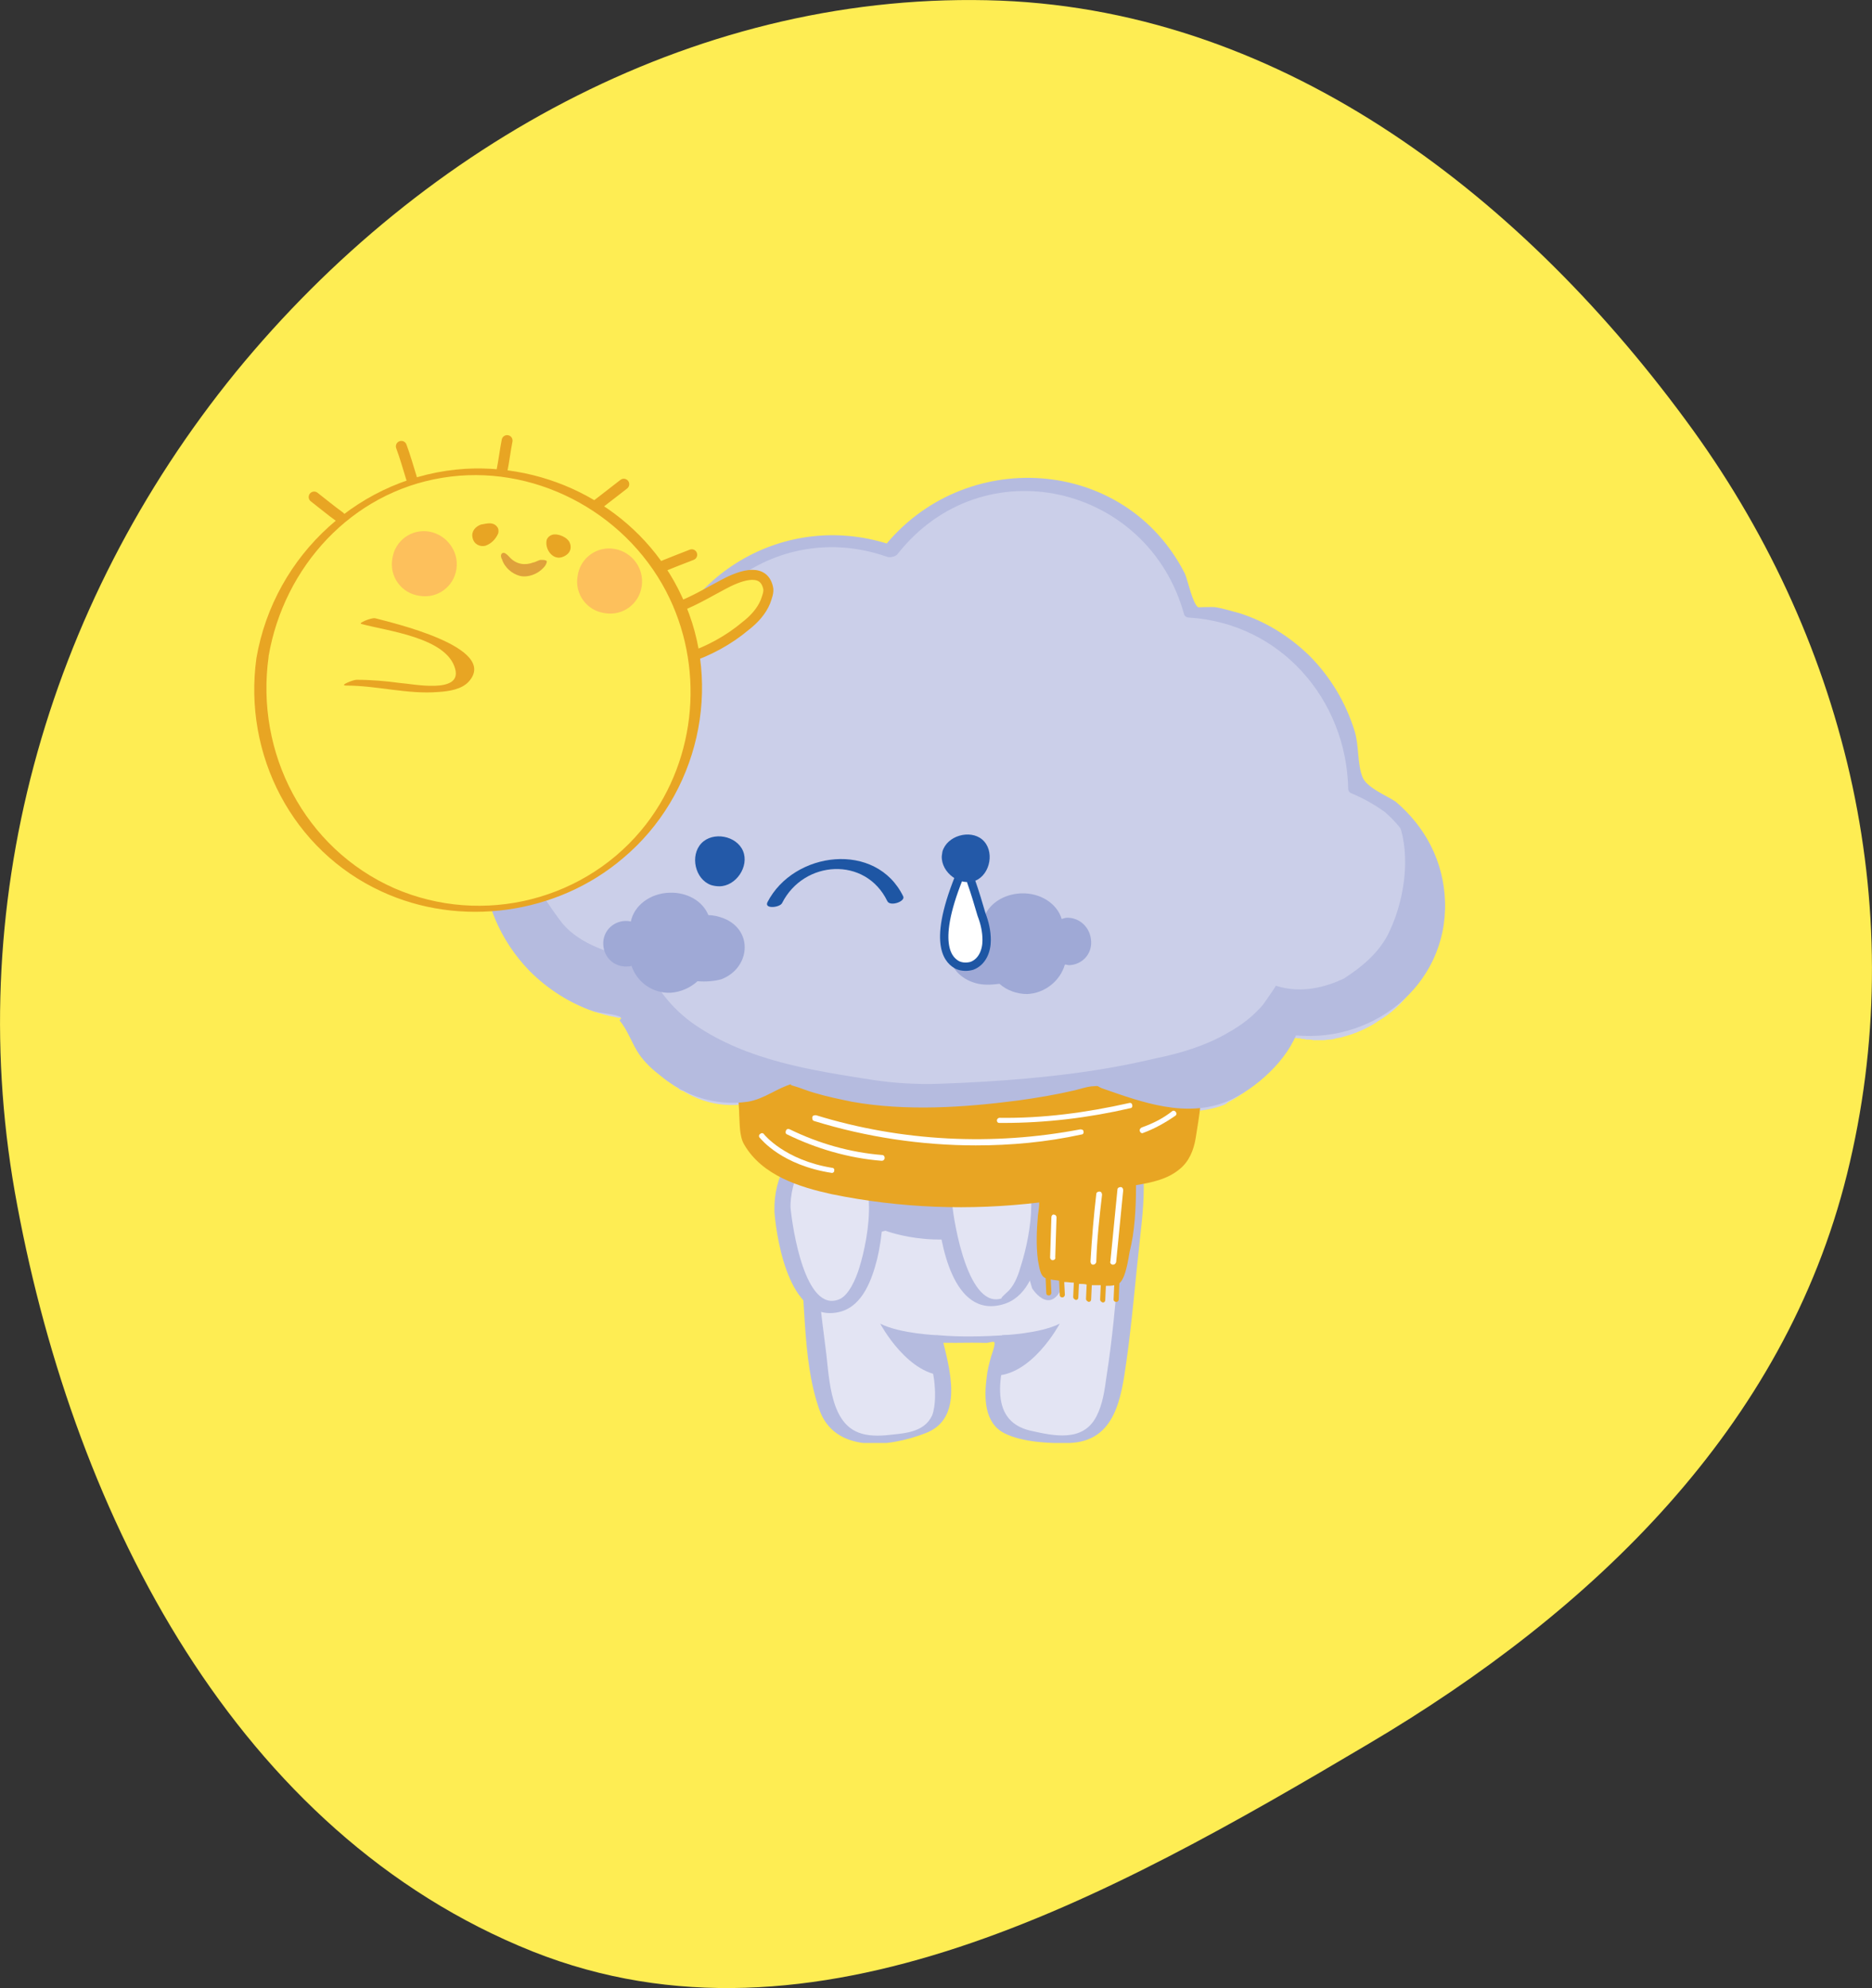 <svg xmlns="http://www.w3.org/2000/svg" xmlns:xlink="http://www.w3.org/1999/xlink" id="Layer_1" x="0px" y="0px" viewBox="0 0 292 310" style="enable-background:new 0 0 292 310;" xml:space="preserve"><rect x="0" y="0" width="292" height="310" fill="#333333" stroke="none"/><style type="text/css">	.st0{fill-rule:evenodd;clip-rule:evenodd;fill:#FEED53;}	.st1{clip-path:url(#SVGID_00000114760749634232339220000005993215823958157966_);}	.st2{fill:#CBCFE9;}	.st3{fill:#E3E4F3;}	.st4{fill:#B5BBDF;}	.st5{fill:#E8A523;}	.st6{fill:#FFFFFF;}	.st7{fill:none;stroke:#E8A523;stroke-width:1.7;stroke-linecap:round;stroke-linejoin:round;stroke-miterlimit:10;}	.st8{fill:#FEED53;}	.st9{fill:none;stroke:#E8A523;stroke-width:1.563;stroke-linecap:round;stroke-linejoin:round;stroke-miterlimit:10;}	.st10{fill:#DFA23B;}	.st11{fill:#FDC05C;}	.st12{fill:#9FA9D6;}	.st13{fill:#1E56A4;}	.st14{fill:none;stroke:#1E56A4;stroke-width:1.302;stroke-linecap:round;stroke-linejoin:round;stroke-miterlimit:10;}	.st15{fill:#2359A8;}</style><path class="st0" d="M156.1,0.1c44.5,1.8,81.9,30.9,108,67c24.3,33.7,34,75.7,24,116c-9.8,39.5-39.6,68.1-74.6,88.8 c-40.5,24-86.6,49.8-130.4,32.4C37,285.9,11.8,236.7,2.7,188C-6.1,141.7,7,94.6,36.8,58C66.2,22.1,109.6-1.7,156.1,0.1z"></path><g>	<defs>		<rect id="SVGID_1_" x="27" y="45" width="199" height="180"></rect>	</defs>	<clipPath id="SVGID_00000177453929838343542530000015995388416378798269_">		<use xlink:href="#SVGID_1_" style="overflow:visible;"></use>	</clipPath>	<g style="clip-path:url(#SVGID_00000177453929838343542530000015995388416378798269_);">		<path class="st2" d="M224.1,141.7c0-0.1,0-0.3,0-0.3c0-0.3-0.1-0.7-0.1-1.1v-0.1c0-0.4-0.1-0.8-0.2-1.1v-0.1   c-0.1-0.5-0.2-0.9-0.3-1.5v-0.1c-0.1-0.4-0.3-0.9-0.3-1.3c0-0.1,0-0.1-0.1-0.2c-0.1-0.4-0.3-0.8-0.4-1.1c0-0.1-0.1-0.2-0.1-0.3   c-0.2-0.4-0.3-0.9-0.6-1.4c-0.2-0.4-0.4-0.8-0.6-1.1c-0.1-0.1-0.1-0.2-0.2-0.3c-0.2-0.3-0.3-0.6-0.6-0.9c-0.1-0.1-0.1-0.2-0.2-0.3   c-0.5-0.7-1.1-1.4-1.7-2.1c-0.1-0.1-0.2-0.3-0.3-0.3c-0.1-0.1-0.1-0.1-0.2-0.2c-0.1-0.1-0.1-0.1-0.2-0.2c-0.3-0.3-0.7-0.6-1-0.9   c-0.2-0.1-0.3-0.3-0.4-0.3c-1.6-1.3-3.4-2.3-5.4-3c0-14.8-11.4-26.8-25.6-27.5c0-0.1,0-0.2-0.1-0.2c0,0,0-0.1-0.1-0.3   c-3.3-11.5-13.5-19.7-25.7-19.7c-8.6,0-16.3,4.2-21.2,10.8c-2.9-1.1-6-1.7-9.3-1.7c-13.3,0-24.3,10-26.4,23   c-0.6-0.1-1.3-0.1-1.9-0.1c-7.8,0-14.8,3.8-19.4,9.6c-0.1,0.1-0.1,0.2-0.2,0.3c-1.2,1.6-2.2,3.3-3,5.1c0,0.1-0.1,0.2-0.1,0.3   c-0.1,0.2-0.2,0.3-0.3,0.5c-0.3,0.7-0.5,1.4-0.8,2.2c0,0.1-0.1,0.2-0.1,0.3c-0.2,0.6-0.3,1.3-0.5,1.9v0.1c-0.3,1-0.3,2.1-0.5,3.1   v0.1c-0.1,1-0.1,2.1-0.1,3.2v0.1c0.1,1.1,0.2,2.2,0.3,3.3c0.1,0.6,0.3,1.1,0.3,1.7c0.1,0.3,0.2,0.7,0.3,1c0.1,0.2,0.1,0.3,0.2,0.6   c0,0.1,0.1,0.3,0.1,0.3s0,0.1,0.1,0.2v0.1c0,0,0,0,0,0.1c0.6,1.8,1.4,3.4,2.4,5.1c0.2,0.3,0.4,0.7,0.6,0.9   c0.2,0.3,0.4,0.6,0.6,0.9l0.1,0.1c0.2,0.3,0.4,0.5,0.6,0.8c0,0,0,0.1,0.1,0.1c0.5,0.7,1.1,1.4,1.7,2c4,4.1,8.5,5.8,11.3,6.5   c0.2,0,0.3,0.1,0.4,0.1c0.6,0.1,1,0.2,1.4,0.3c0,0,0,0,0.1,0c0.1,0,0.1,0,0.2,0h0.1c0.1,0,0.1,0,0.2,0h0.1h0.1h0.1   c0.7,2,1.7,3.8,2.8,5.4c0.2,0.3,0.3,0.4,0.5,0.7c0.3,0.3,0.4,0.6,0.7,0.9c0.4,0.5,0.8,0.9,1.2,1.3l0.1,0.1   c0.2,0.2,0.3,0.3,0.4,0.4l0.1,0.1c0.1,0.1,0.3,0.2,0.3,0.3l0.1,0.1c0.1,0.1,0.2,0.2,0.3,0.3l0.1,0.1c0.1,0.1,0.2,0.1,0.2,0.2   c0,0,0,0,0.1,0c0.1,0,0.1,0.1,0.2,0.1h0.1c0.1,0.1,0.2,0.1,0.2,0.2c0,0,0.1,0,0.1,0.1c0.3,0.3,0.5,0.4,0.9,0.6   c0.1,0.1,0.2,0.1,0.2,0.2c0.2,0.2,0.4,0.3,0.6,0.3c8.9,5.4,16.8-0.8,16.8-0.8c18.4,8.3,48,0.3,48,0.3c12.1,6.4,19.8,2.6,19.8,2.6   c0.2-0.1,0.3-0.2,0.4-0.3c1.8-0.9,3.5-2.2,5-3.5c0.2-0.2,0.4-0.3,0.6-0.5c0.3-0.3,0.5-0.5,0.8-0.8c0.2-0.2,0.3-0.3,0.5-0.5   c0.2-0.3,0.4-0.5,0.6-0.7c1.3-1.6,2-3,2.2-3.7c0-0.1,0.1-0.2,0.1-0.3c0,0,0,0,0-0.1v-0.1c0.4,0.1,0.9,0.2,1.3,0.2   c0.2,0,0.3,0,0.4,0.1c0,0,0,0,0.1,0c0.2,0,0.4,0,0.6,0.1c0.1,0,0.1,0,0.2,0c0.3,0,0.7,0,1,0.1c0.1,0,0.2,0,0.3,0c0.3,0,0.7,0,1,0   c0.1,0,0.1,0,0.2,0c0.3,0,0.7-0.1,1-0.1h0.1c0.3,0,0.7-0.1,0.9-0.2c0,0,0,0,0.1,0c0.3-0.1,0.7-0.1,0.9-0.2   c3.5-0.9,5.6-2.5,5.6-2.5c8.2-4.8,8.9-14.8,8.9-14.8c0-0.4,0-0.9,0-1.2C224.2,142.3,224.1,142,224.1,141.7z"></path>		<path class="st3" d="M174.2,171.7l-1,1.9h-32.3c-0.5-0.3-2.2-1.2-5.7,0h-10.2c0,0-0.1,2.3-0.1,5.9c0,0,0,13.9,0.9,14.2   c0.1,0.7,0.2,1.4,0.3,2.1c0.4,5.9,1.2,14.5,2.2,20.6c0,0,0.8,8,6.4,7.9c0,0,6.8,0,10.1-1.5c2.9-1.4,2.2-7.7,2.1-9l-1.3-5.1   c0.6,0,1.1,0.1,1.7,0.1h7.3c0.6,0,1.1-0.1,1.6-0.1l-1.3,5.1c-0.2,1.4-0.9,7.7,2.1,9c3.3,1.5,10.1,1.5,10.1,1.5   c5.7,0.1,6.4-7.9,6.4-7.9c1-6.1,1.8-13.5,2.2-19.4c0-0.3,0-0.5,0-0.7c0.6-3.4,0.9-7.1,1-10.4C177.1,186,175.7,169.1,174.2,171.7z"></path>		<path class="st4" d="M137.3,206.4c0,0,4.4,8.3,10.4,8.1c0-1.5-1.4-6.3-1.4-6.3S140.5,208,137.3,206.4z"></path>		<path class="st4" d="M165.3,206.4c0,0-4.4,8.3-10.4,8.1c0-1.5,1.4-6.3,1.4-6.3S162.1,208,165.3,206.4z"></path>		<path class="st4" d="M123,184.1c0,0,3.5,11.1,15.1,7.8c0,0,9.8,3.8,19.4-1.2c0,0,1.5,3.2,3.5,10.2c0,0,3.4,5.4,5.4-2.3l-1.6-16.4   l-39.7,2.5L123,184.1z"></path>		<path class="st4" d="M173,172c-0.3,0.6-0.7,1.3-1,1.9c0.7-0.3,1.4-0.5,2.1-0.8c-9,0-18.1,0-27.1,0c-1.6,0-3.3,0.3-4.7,0   c-1-0.2-2.2-0.6-3.4-0.6c-2.2,0.1-4,0.6-6.2,0.6c-2.2,0-4.5,0-6.8,0c-0.5,0-2,0.2-2.1,0.9c-0.3,6.3-0.6,13.2,0.5,19.4   c1.6,8.5,0.6,18.1,3.5,26.4c2.4,6.8,10.8,5.9,16.5,3.7c6.2-2.3,3.8-10.2,2.6-15.1c-0.7,0.3-1.4,0.6-2.1,0.9c3,0.2,5.9,0,9,0.1   c0.5,0,1.1-0.3,1.3-0.1c0.2,0.3-0.4,1.9-0.5,2.2c-0.3,1.1-0.6,2.2-0.7,3.3c-0.4,3.1-0.4,7.1,2.8,8.7c2.8,1.4,7.1,1.6,10.2,1.5   c7.1-0.3,8-7.1,8.8-12.7c0.9-6.4,1.4-12.7,2.1-19c0.4-3.6,0.8-7.1,0.5-10.7C177.8,181,176.9,166.5,173,172c-0.2,0.3,2,0.2,2.5-0.4   c-1.5-0.1-2.1,0.2-1.7,0.9c0.1,0.2,0.2,0.3,0.2,0.6c0,0.3,0.3,1.3,0.4,1.6c0.3,1.3,0.4,2.7,0.6,4c0.3,2.3,0.6,4.8,0.6,7.1   c0,3.9-0.7,7.8-1.1,11.6c-0.5,5.8-1,11.5-1.9,17.2c-0.3,2.2-0.6,4.4-1.6,6.3c-2.1,4-6.6,3-10.2,2.2c-7.1-1.6-4.6-9.6-3.3-14.6   c0.1-0.3-0.5-0.3-0.7-0.3c-3.4,0.2-7,0.3-10.4,0c-0.3,0-2.2,0.3-2.1,0.9c0.5,2,1.1,4,1.4,6c0.2,1.6,0.3,4-0.3,5.6   c-1.3,2.8-4.6,2.8-7.2,3.1c-3.7,0.3-6.3-0.5-7.8-4.3c-1-2.6-1.2-5.6-1.5-8.3c-1.6-12.5-3.1-25.1-2.6-37.7   c-0.7,0.3-1.4,0.6-2.1,0.9c16,0,32,0,48.1,0c0.6,0,1.7-0.2,2.1-0.8c0.3-0.6,0.7-1.3,1-1.9C175.7,171.1,173.3,171.3,173,172z"></path>		<path class="st3" d="M122,188.7c0.5,8.4,4,16.3,8.8,15c0,0,5.9-0.5,5.7-18c-0.1-4.6-4-7.8-8.2-7.1   C128.3,178.5,121.5,180,122,188.7z"></path>		<path class="st4" d="M120.8,189c0.4,4.9,2.6,17.7,10.4,15.5c3.4-1,4.8-5,5.6-8.1c1.6-6.5,2.3-20.8-8.4-18.9   c-5.3,0.9-7.7,6.3-7.6,11.2c0,1.3,2.5,0.9,2.5-0.2c-0.1-4.1,2.2-10.9,7.7-9c6.5,2.2,4.6,13.2,3,18.3c-0.5,1.6-1.6,4.2-3.1,4.8   c-5.3,2.2-7.3-11.1-7.6-14.4C123.1,187.3,120.7,187.8,120.8,189z"></path>		<path class="st3" d="M147.4,188.1c0.5,8.4,4,16.3,8.8,15c0,0,5.9-0.5,5.7-18c-0.1-4.6-4-7.8-8.2-7.1   C153.6,177.9,146.9,179.4,147.4,188.1z"></path>		<path class="st4" d="M146.2,188.4c0.4,5.3,2.4,17.2,10.2,15c3.6-1,5-4.8,5.8-8.2c1.5-6.6,2-20.1-8.5-17.7   C148.5,178.5,146,183.4,146.2,188.4c0,0.3,2.4,0,2.4-0.7c-0.1-4.7,3.2-12.6,9.1-8.2c4.8,3.5,3.1,12.9,1.6,17.7   c-0.4,1.4-0.9,2.9-1.9,4c-0.3,0.3-1.7,1.5-1,1.2c-5.3,2-7.6-11.5-7.9-14.9C148.5,187.3,146.1,187.8,146.2,188.4z"></path>		<path class="st5" d="M184.8,164.9c-8,3.4-30.1,5.1-30.1,5.1c-19.4,0.3-33.6-3.9-33.6-3.9c-5-2.8-5.9,0-5.9,0v3.1   c0,0.7,0,1.5,0,2.2c0,0.8,0.1,1.6,0.1,2.3c0.1,1.4,0,3.5,0.8,4.8c2.8,4.8,8.6,6.6,13.6,7.7c10.7,2.2,21.6,2.6,32.4,1.3   c0,0.7-0.1,1.3-0.2,2c-0.2,2.3-0.3,4.7,0,7c0.2,0.9,0.3,2.5,1.2,2.8l0.1,2.3c0,0.3,0.2,0.4,0.4,0.4c0.3,0,0.4-0.3,0.4-0.4   l-0.1-2.1c0.3,0.1,0.8,0.1,1.3,0.2l0.1,2.2c0,0.3,0.2,0.4,0.4,0.4c0.3,0,0.4-0.3,0.4-0.4l-0.1-2c0.5,0,1,0.1,1.5,0.1l-0.1,2.2   c0,0.3,0.2,0.4,0.4,0.5c0.3,0,0.4-0.2,0.4-0.4l0.1-2.1c0.4,0,0.9,0,1.2,0.1l-0.1,2.2c0,0.3,0.2,0.4,0.4,0.5c0.3,0,0.4-0.2,0.4-0.4   l0.1-2.2c0.5,0,0.9,0,1.4,0l-0.1,2.2c0,0.3,0.2,0.4,0.4,0.5c0.3,0,0.4-0.2,0.4-0.4l0.1-2.2c0.5,0,0.9,0,1.3-0.1l-0.1,2.2   c0,0.3,0.2,0.4,0.4,0.4c0.3,0,0.4-0.2,0.4-0.4l0.1-2.5c1-0.8,1.4-3.8,1.6-4.9c0.8-3.1,1-6.8,1-10.4c2.4-0.4,4.9-0.9,6.8-2.5   c1.5-1.2,2.2-3,2.5-4.8c0.2-1.4,0.7-4,0.8-5.9C189.3,164,184.8,164.9,184.8,164.9z"></path>		<path class="st6" d="M129.8,182.9C129.7,182.9,129.8,182.9,129.8,182.9c-7.9-1.2-11.1-5.3-11.3-5.5c-0.2-0.2-0.1-0.5,0.1-0.6   c0.2-0.2,0.5-0.1,0.6,0.1c0,0,3.2,4,10.6,5.2c0.3,0,0.4,0.3,0.3,0.5C130.2,182.7,129.9,182.9,129.8,182.9z"></path>		<path class="st6" d="M137.5,181c-5.1-0.4-10.2-1.9-14.7-4.1c-0.3-0.1-0.3-0.4-0.2-0.6c0.1-0.3,0.4-0.3,0.6-0.2   c4.5,2.2,9.4,3.6,14.4,4c0.3,0,0.4,0.3,0.4,0.5C137.9,180.9,137.8,181,137.5,181z"></path>		<path class="st6" d="M152.2,178.6c-8.5,0-17.1-1.3-25.2-3.8c-0.3-0.1-0.3-0.3-0.3-0.6c0.1-0.3,0.3-0.3,0.6-0.3   c13.3,4.1,27.6,4.8,41.2,2.2c0.3,0,0.5,0.1,0.5,0.3c0.1,0.3-0.1,0.5-0.3,0.5C163.2,178.1,157.7,178.6,152.2,178.6z"></path>		<path class="st6" d="M156.5,175.1c-0.2,0-0.4,0-0.6,0c-0.3,0-0.4-0.2-0.4-0.4s0.2-0.4,0.4-0.4c6.8,0.1,13.5-0.8,20.2-2.3   c0.3-0.1,0.5,0.1,0.5,0.3c0.1,0.3-0.1,0.5-0.3,0.5C169.8,174.3,163.2,175.1,156.5,175.1z"></path>		<path class="st6" d="M178.2,176.7c-0.2,0-0.3-0.1-0.4-0.3c-0.1-0.3,0.1-0.5,0.3-0.6c1.7-0.6,3.3-1.4,4.7-2.5   c0.2-0.2,0.5-0.1,0.6,0.1c0.2,0.2,0.1,0.5-0.1,0.6C181.7,175.1,180.1,176,178.2,176.7C178.2,176.7,178.2,176.7,178.2,176.7z"></path>		<path class="st6" d="M164.2,196.5c-0.3,0-0.4-0.3-0.4-0.4l0.2-6.3c0-0.3,0.3-0.5,0.4-0.4c0.3,0,0.4,0.3,0.4,0.4l-0.2,6.3   C164.7,196.2,164.5,196.5,164.2,196.5z"></path>		<path class="st6" d="M170.5,197.2C170.4,197.2,170.5,197.2,170.5,197.2c-0.3,0-0.4-0.3-0.4-0.5c0.2-3.5,0.5-7.1,0.9-10.5   c0-0.3,0.3-0.4,0.5-0.4c0.3,0,0.4,0.3,0.4,0.5c-0.4,3.4-0.8,7-0.9,10.5C170.9,197.1,170.7,197.2,170.5,197.2z"></path>		<path class="st6" d="M173.6,197.2C173.5,197.2,173.6,197.2,173.6,197.2c-0.3,0-0.5-0.3-0.4-0.5l1.1-11.2c0-0.3,0.3-0.4,0.5-0.4   c0.3,0,0.4,0.3,0.4,0.5l-1.1,11.2C174,197.1,173.8,197.2,173.6,197.2z"></path>		<path class="st4" d="M222.1,132.2c-1.4-2.7-3.2-4.7-5.3-6.5c3.7,5.2,2.7,14.2-0.4,20.2c-1.5,2.8-4,4.9-6.8,6.7   c-2.8,1.3-6.6,2.4-10.6,1.1c0.1,0-2,3-2.1,3.1c-1.5,1.7-3.3,3.1-5.3,4.2c-3.4,2-7.3,3.2-11.2,4c-3.6,0.8-13.3,3.3-34.1,4   c-3.4,0.1-6.8-0.1-10.1-0.6c-9.6-1.5-19.6-3-27.8-8.6c-3.2-2.2-5.7-5.2-7.3-8.6c-0.5-1.2-1-1.3-2.3-1.6c-4.3-1.2-9-2.6-11.6-6.3   c-2.8-3.8-5.1-7.5-5.9-12.2c-0.4-2.4-0.7-4.9-0.8-7.3c-0.1-2,0.5-3.9,0.3-5.8c-0.3,0.8-0.9,1.4-1.3,2.1c-0.3,0.8-0.5,1.5-0.9,2.3   c-0.7,1.7-1.2,3.5-1.6,5.3c-0.8,4.3-0.9,8.7,0.7,12.9c5.7,15.9,19.9,16.8,19.9,16.8c2.8,7.1,7.1,9.8,7.1,9.8   c9.6,7.7,18.7,0.6,18.7,0.6c18.4,8.3,48,0.3,48,0.3c12.1,6.4,19.8,2.6,19.8,2.6c8.4-4.5,10.2-10.6,10.2-10.6   c8.4,1.6,13.7-2.7,13.7-2.7c8.2-4.8,8.9-14.8,8.9-14.8C224.3,139.2,223.7,135.5,222.1,132.2z"></path>		<path class="st4" d="M225.4,140.6c-0.2-6.3-3.1-11.7-7.7-15.6c-0.7-0.6-2.8,0.3-2.1,1.2c0.7-0.4,1.4-0.9,2.1-1.2   c-1.5-1-4.6-2.2-5.2-3.9c-0.8-2.1-0.5-4.8-1.2-7.1c-1.4-4.5-3.8-8.5-7.1-11.8c-3.1-3-6.8-5.3-10.9-6.6c-1.2-0.3-2.4-0.7-3.6-0.9   c-0.5-0.1-2.8,0-2.8,0c-0.9-0.6-1.6-4.2-2.1-5.3c-9.4-18.4-34.6-19.8-47.1-3.9c0.6-0.2,1.1-0.3,1.7-0.4   c-16.9-5.9-34.4,4.7-37.6,22.2c0.5-0.3,1.1-0.7,1.6-0.9c-8.9-0.6-17.1,3.2-22.7,10.1c0.8,0.2,1.5,0.3,2.2,0.5   c0.7-1.1-1.7-1.2-2.2-0.5c-7.7,10.7-7.5,25.2,1.9,34.9c2.8,2.8,6.2,5,10,6.3c0.9,0.3,3.5,0.4,4.2,0.9c0.3,0.3-0.3,0.4-0.1,0.6   c1.2,1.4,1.9,3.6,3,5.2c0.9,1.3,2.1,2.4,3.4,3.4c3.8,3.1,8.5,4.7,13.5,4c2.6-0.4,4.7-2.2,7-2.8c1.7-0.3-1.2,0,0.1,0.3   c1.1,0.3,2.2,0.8,3.3,1.1c2,0.6,4,1,5.9,1.4c8.5,1.5,17.4,0.9,25.9-0.2c2.9-0.4,5.9-0.9,8.9-1.6c0.8-0.2,1.7-0.5,2.5-0.6   c1.5-0.1,0.7-0.1,1.7,0.3c6.3,2.2,13.1,4.7,19.6,2c4.4-1.9,9.5-6.5,11-11.2c-0.5,0.3-1,0.5-1.6,0.8   C213.7,163.2,225.8,153.8,225.4,140.6c0-1.3-2.5-0.9-2.5,0.2c0.3,11.5-9.5,20.4-20.9,18.6c-0.5-0.1-1.5,0.2-1.6,0.8   c-1.6,5.3-7.5,10.2-13,10.8c-2.7,0.3-5.5-0.1-8.1-0.8c-2.5-0.7-5.1-2.8-7.6-2.8c-1.5,0-3.2,0.8-4.6,1c-9.3,1.9-18.9,2.9-28.4,2.2   c-2.8-0.3-5.7-0.7-8.4-1.4c-1.8-0.4-4.6-2.2-6.4-2.1c-0.7,0-0.9,0.3-1.5,0.6c-2.5,1.1-4.6,2.2-7.4,2.3   c-7.5,0.2-13.4-6.4-15.9-12.7c-0.2-0.3-0.4-0.5-0.8-0.5c-7.2-0.5-13.7-5.9-17.1-12c-5.1-9-4-19.5,1.9-27.7   c-0.8-0.2-1.5-0.3-2.2-0.5c-0.7,1.2,1.6,1.1,2.2,0.5c4.9-6,11.9-9.6,19.8-9c0.6,0.1,1.6-0.3,1.6-0.9c2.8-15.8,18.3-25.8,33.8-20.4   c0.5,0.2,1.4,0,1.7-0.4c13.3-16.9,39.1-10.9,44.7,9.4c0.1,0.3,0.4,0.5,0.8,0.5c14.2,0.9,24.5,12.7,24.8,26.7   c0,0.3,0.2,0.6,0.5,0.7c1.9,0.8,3.5,1.7,5.2,2.9c0.7,0.5,2.8-0.2,2.1-1.2c-0.7,0.4-1.4,0.9-2.1,1.2c3.7,3.2,6.9,8.6,7.1,14.4   C222.9,142.1,225.4,141.7,225.4,140.6z"></path>		<path class="st7" d="M79.1,68.7c-0.3,1.5-0.5,3.2-0.8,4.7"></path>		<path class="st7" d="M93.3,78.6c1.3-1,2.7-2.1,4-3.1"></path>		<path class="st7" d="M102.6,88.6c1.7-0.7,3.5-1.4,5.3-2.1"></path>		<path class="st7" d="M64.2,74.6c-0.5-1.6-1-3.4-1.6-5"></path>		<path class="st7" d="M53,80.6c-1.4-1-2.7-2.1-4-3.1"></path>		<path class="st8" d="M105.7,98.6c0.1-1.3-1.2-3.3-0.4-3.9c1.8-1.4,6.9-3.1,9-4.2c0.8-0.4,1.5-0.8,2.4-1c0.9-0.2,1.8-0.1,2.4,0.4   c0.7,0.5,0.9,1.4,0.8,2.2c-0.1,0.8-0.5,1.6-0.9,2.2c-1.3,2-3,3.8-5.1,5.3c-1.2,0.9-2.5,1.7-3.8,2.4c-1.6,0.7-2.7,1.2-3-0.3   C106.8,100.6,105.7,100.3,105.7,98.6z"></path>		<path class="st9" d="M104.3,95.2c3.4-1.1,6.1-2.8,8.4-4c2.2-1.2,6.3-3,7.1,0.4c0.2,0.7-0.2,1.6-0.4,2.2c-0.6,1.5-1.8,2.8-3.1,3.8   c-2.6,2.2-5.9,4-9.1,5"></path>		<path class="st8" d="M94.8,135.2c15.2-11.1,18.5-32.5,7.4-47.7C91.1,72.3,69.7,69,54.5,80.1c-15.2,11.1-18.5,32.5-7.4,47.7   C58.3,143,79.6,146.3,94.8,135.2z"></path>		<path class="st5" d="M40,102.6c-2.1,15.1,5.6,30,19.5,36.4c12.3,5.7,27.4,3.6,37.7-5.2c11.7-9.8,15.7-26.8,9.2-40.7   c-5.9-12.9-19.5-20.8-33.8-20C56.4,74.1,42.8,86.4,40,102.6c-0.1,0.7,1.7,0.3,1.9-0.3c2.4-13.9,12.9-25.5,27.1-27.8   c14-2.3,28.3,5.1,34.9,17.7c6,11.5,4.9,25.9-3.1,36.3c-9.2,11.9-25.5,16-39.3,10c-14-6.2-21.7-21.1-19.6-36.1   C42,101.6,40.1,102,40,102.6z"></path>		<path class="st10" d="M84.3,87.3c-0.4,0.1-0.9,0.4-1.1,0.4c-1.3,0.5-2.6,0.3-3.6-0.7c-0.3-0.3-0.6-0.7-1-0.8c-0.6,0-0.5,0.7-0.3,1   c0.4,1.3,1.6,2.3,2.8,2.6c1.3,0.3,2.8-0.3,3.7-1.3c0.3-0.3,0.5-0.7,0.5-1C85.1,87.3,84.7,87.3,84.3,87.3z"></path>		<path class="st11" d="M71.2,88.7c-0.4,2.8-3,4.7-5.8,4.2c-2.8-0.4-4.7-3-4.2-5.8c0.4-2.8,3-4.7,5.8-4.2   C69.7,83.4,71.6,86,71.2,88.7z"></path>		<path class="st11" d="M100.1,91.4c-0.4,2.8-3,4.7-5.8,4.2c-2.8-0.4-4.7-3-4.2-5.8c0.4-2.8,3-4.7,5.8-4.2   C98.6,86.1,100.5,88.6,100.1,91.4z"></path>		<path class="st5" d="M56.4,97.3c4,1.1,13.3,2.1,14.6,7c1.1,4-6.8,2.3-8.6,2.2c-2.2-0.3-4.5-0.5-6.8-0.5c-0.5,0-2.8,0.9-1.6,0.9   c4.8,0,9.6,1.4,14.4,1c1.6-0.1,3.6-0.4,4.7-1.6c4.9-5.4-12.4-9.3-14.6-9.9C57.9,96.3,55.7,97.2,56.4,97.3z"></path>		<path class="st5" d="M76.4,81.6c-0.4,0-0.9,0.1-1.4,0.2c-0.8,0.3-1.5,1-1.3,2c0.2,1.1,1.2,1.5,2,1.3c0.9-0.3,1.6-1,2-1.9   c0.1-0.3,0.1-0.8-0.2-1.1C77.2,81.7,76.7,81.6,76.4,81.6z"></path>		<path class="st5" d="M88.9,84.7c-0.3-0.9-1.9-1.6-2.8-1.3c-0.3,0.1-0.6,0.3-0.8,0.7c-0.4,1.4,0.8,3.2,2.3,2.8   C88.6,86.6,89.3,85.8,88.9,84.7z"></path>		<path class="st12" d="M166.5,143.1c-0.3,0-0.6,0.1-0.9,0.2c-0.7-2.4-3.3-4.1-6.3-4c-2.8,0.1-5.2,1.7-5.9,4   c-0.9,0.1-1.6,0.3-2.4,0.7c-4.7,2.2-3.6,8,1.2,9.3c1,0.3,2.3,0.3,3.7,0.1c1.1,1,2.7,1.6,4.3,1.6c2.8-0.1,5.2-2.1,5.9-4.6   c0.3,0,0.4,0.1,0.7,0.1c2-0.1,3.5-1.7,3.4-3.7C170.1,144.6,168.4,143.1,166.5,143.1z"></path>		<path class="st12" d="M112.9,143.2c-0.8-0.3-1.6-0.5-2.4-0.5c-0.9-2.2-3.3-3.6-6.1-3.5c-3,0.1-5.5,2-6,4.5   c-0.3-0.1-0.6-0.1-0.9-0.1c-2,0.1-3.5,1.7-3.4,3.7c0.1,2,1.7,3.5,3.7,3.4c0.3,0,0.4,0,0.7-0.1c0.9,2.6,3.3,4.3,6.1,4.2   c1.6-0.1,3.1-0.8,4.2-1.8c1.3,0.1,2.6,0,3.7-0.3C117,151,117.6,145.1,112.9,143.2z"></path>		<path class="st13" d="M122,140.8c3.4-6.7,13-7.3,16.4-0.3c0.4,0.9,2.8,0.1,2.5-0.7c-4.2-8.7-17.1-7.1-21.2,0.9   C119.2,141.8,121.7,141.5,122,140.8z"></path>		<path class="st6" d="M149.6,136.8c-4.4,10.9-1.4,13.1-0.2,13.7c0.7,0.3,1.5,0.3,2.2,0.1c1.6-0.6,2.3-2.3,2.3-4   c0-1.4-0.3-2.7-0.8-4c-0.5-1.7-1-3.4-1.6-5.1"></path>		<path class="st14" d="M149.6,136.8c-4.4,10.9-1.4,13.1-0.2,13.7c0.7,0.3,1.5,0.3,2.2,0.1c1.6-0.6,2.3-2.3,2.3-4   c0-1.4-0.3-2.7-0.8-4c-0.5-1.7-1-3.4-1.6-5.1"></path>		<path class="st15" d="M147,132.8c0.7-2.5,4.3-3.5,6.2-1.9c2,1.7,1.3,5.4-1,6.4c-2.4,1-5.4-1.2-5.3-3.8"></path>		<path class="st15" d="M112.2,138.2c2.6,0,4.7-3.1,3.7-5.5c-1-2.4-4.7-3.1-6.5-1.2c-1.8,1.9-1,5.6,1.5,6.5   C111.2,138.1,111.7,138.2,112.2,138.2z"></path>	</g></g></svg>